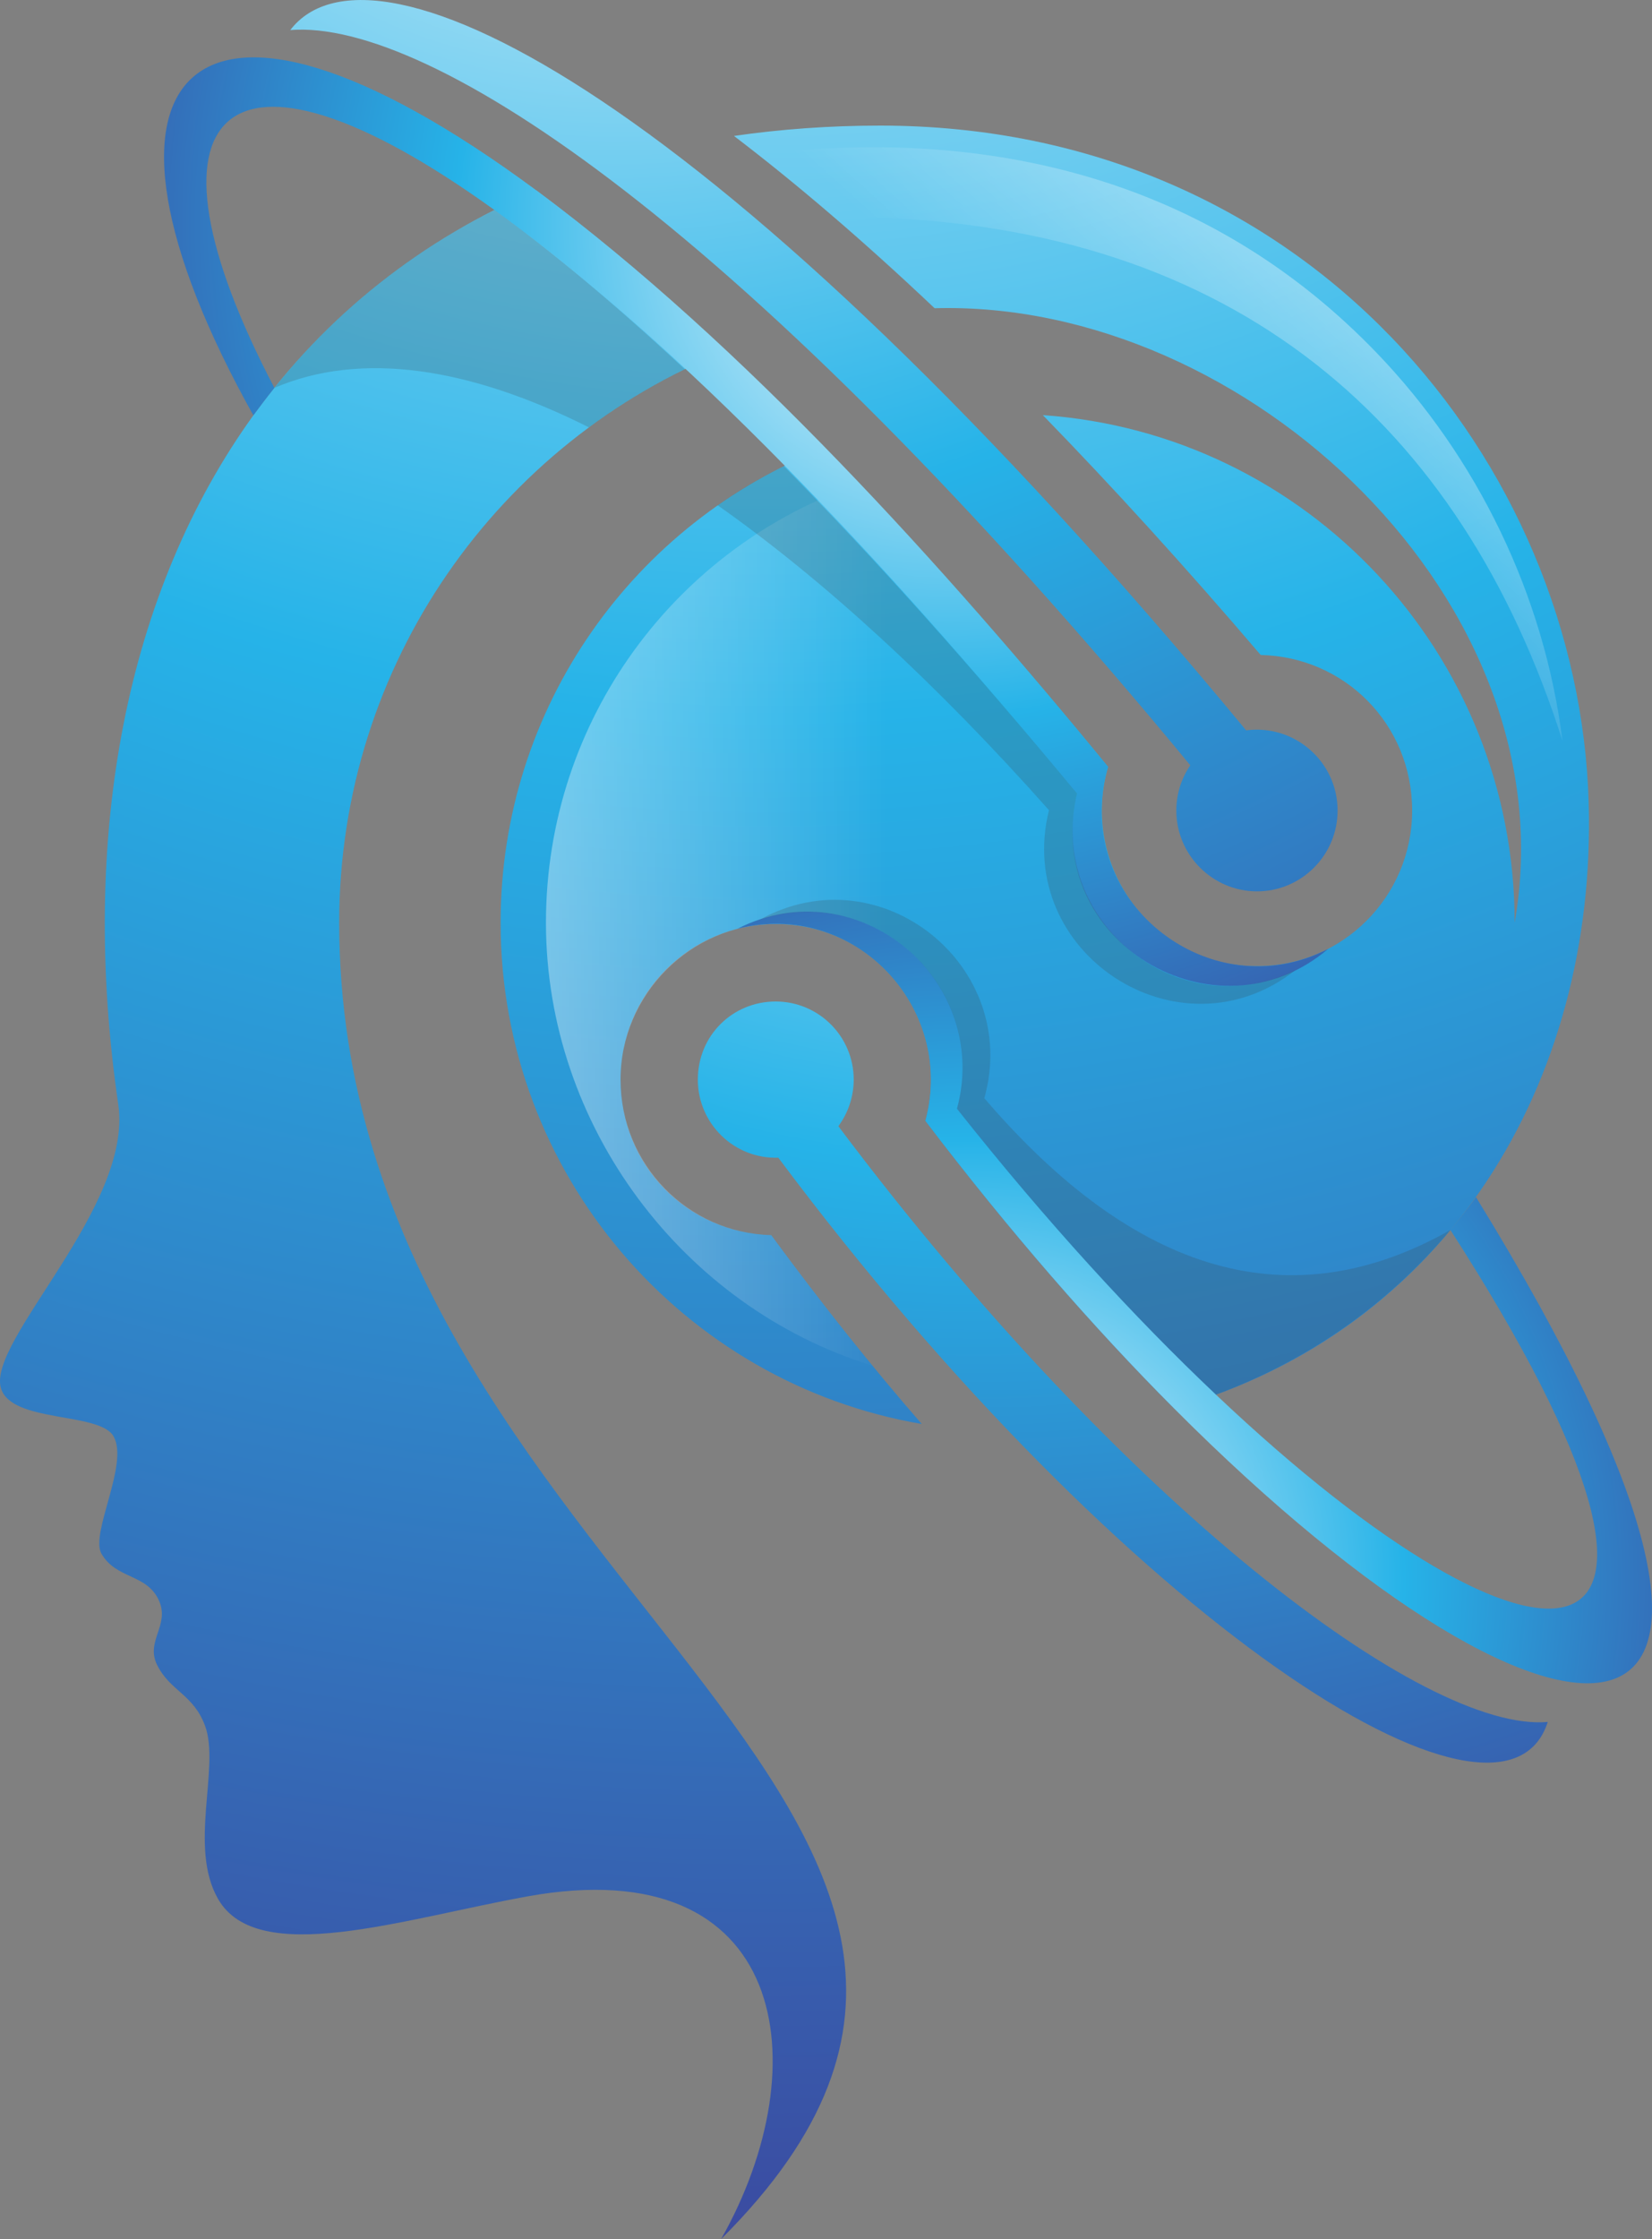 <svg width="31" height="42" viewBox="0 0 31 42" fill="none" xmlns="http://www.w3.org/2000/svg">
<rect x="0" y="0" width="31" height="42" fill="#808080" stroke="none"/>
<g clip-path="url(#clip0_5501_110898)">
<path fill-rule="evenodd" clip-rule="evenodd" d="M6.365 17.306C6.365 29.63 21.572 33.985 13.532 42C15.388 38.721 14.778 34.69 9.9 35.572C7.553 35.996 4.833 36.911 4.093 35.622C3.53 34.647 4.133 33.15 3.849 32.376C3.63 31.779 3.193 31.724 2.948 31.231C2.726 30.785 3.189 30.486 2.984 30.026C2.758 29.515 2.184 29.63 1.904 29.144C1.685 28.766 2.428 27.456 2.13 26.941C1.865 26.48 0.203 26.697 0.016 26.034C-0.235 25.145 2.496 22.633 2.22 20.722C1.48 15.658 2.37 11.098 4.754 7.791C6.117 5.905 7.923 4.483 10.065 3.573C11.138 4.371 12.33 5.368 13.622 6.585C9.373 8.28 6.365 12.441 6.365 17.307V17.306ZM28.423 17.306C29.478 11.307 23.395 5.616 17.538 5.782C16.181 4.497 14.925 3.428 13.773 2.55C14.641 2.424 15.56 2.356 16.518 2.356C24.55 2.356 29.629 8.708 29.812 15.057C29.963 20.319 27.142 24.958 22.031 26.419C20.527 24.911 18.941 23.098 17.365 21.024C17.868 19.181 16.489 17.332 14.555 17.332C12.958 17.332 11.645 18.631 11.645 20.25C11.645 21.87 12.904 23.126 14.473 23.169C15.434 24.476 16.378 25.657 17.297 26.711C12.811 25.944 9.394 22.025 9.394 17.307C9.394 13.251 11.917 9.788 15.478 8.406C17.11 10.076 18.887 12.059 20.793 14.384C20.254 16.238 21.633 18.124 23.588 18.124C25.186 18.124 26.499 16.824 26.499 15.205C26.499 13.585 25.232 12.322 23.657 12.286C22.221 10.605 20.857 9.111 19.569 7.787C24.518 8.129 28.423 12.261 28.423 17.307V17.306Z" fill="url(#paint0_radial_5501_110898)"/>
<path fill-rule="evenodd" clip-rule="evenodd" d="M16.123 9.079C12.707 10.242 10.245 13.484 10.245 17.307C10.245 21.129 12.825 24.526 16.371 25.617C15.747 24.857 15.115 24.04 14.473 23.169C12.904 23.126 11.644 21.838 11.644 20.25C11.644 18.663 12.958 17.332 14.555 17.332C16.489 17.332 17.868 19.182 17.365 21.024C18.686 22.763 20.014 24.317 21.295 25.66C24.92 24.623 27.572 21.276 27.572 17.306C27.572 13.056 24.529 9.518 20.506 8.766C21.514 9.835 22.566 11.008 23.657 12.286C25.232 12.322 26.499 13.614 26.499 15.204C26.499 16.795 25.185 18.123 23.588 18.123C21.632 18.123 20.254 16.238 20.793 14.384C19.135 12.365 17.577 10.601 16.123 9.079V9.079Z" fill="url(#paint1_linear_5501_110898)"/>
<path fill-rule="evenodd" clip-rule="evenodd" d="M20.211 14.884C17.157 11.199 13.213 6.776 9.279 3.94C4.151 0.243 2.439 2.104 5.149 7.276C5.012 7.445 4.883 7.618 4.754 7.791C1.172 1.377 3.512 -1.279 10.066 3.572C13.977 6.47 17.735 10.655 20.793 14.384C20.068 16.875 22.698 18.951 24.924 17.799C22.81 19.592 19.544 17.656 20.212 14.884L20.211 14.884Z" fill="url(#paint2_radial_5501_110898)"/>
<path fill-rule="evenodd" clip-rule="evenodd" d="M27.698 22.457C34.761 33.931 29.374 33.783 22.031 26.419C20.527 24.911 18.941 23.097 17.365 21.024C17.946 18.89 16.012 16.867 13.837 17.422C16.091 16.277 18.614 18.379 17.957 20.797C19.637 22.918 21.295 24.721 22.817 26.16C28.965 31.984 32.902 31.897 27.217 23.072C27.382 22.874 27.544 22.669 27.698 22.457Z" fill="url(#paint3_radial_5501_110898)"/>
<path fill-rule="evenodd" clip-rule="evenodd" d="M22.336 14.355C13.999 4.256 8.059 0.355 5.447 0.564C6.997 -1.459 13.496 1.748 23.384 13.7C24.288 13.581 25.1 14.283 25.1 15.205C25.1 16.04 24.422 16.72 23.589 16.72C22.756 16.72 22.074 16.04 22.074 15.205C22.074 14.888 22.171 14.597 22.336 14.355H22.336Z" fill="url(#paint4_radial_5501_110898)"/>
<path fill-rule="evenodd" clip-rule="evenodd" d="M15.732 21.125C21.062 28.223 26.736 32.505 29.044 32.3C28.186 34.978 21.108 30.415 14.605 21.716C13.78 21.744 13.095 21.079 13.095 20.251C13.095 19.423 13.748 18.786 14.555 18.786C15.363 18.786 16.02 19.441 16.02 20.251C16.02 20.578 15.912 20.881 15.732 21.125Z" fill="url(#paint5_radial_5501_110898)"/>
<path opacity="0.2" fill-rule="evenodd" clip-rule="evenodd" d="M19.684 15.197C17.577 12.826 15.467 10.886 13.467 9.478C13.862 9.201 14.275 8.956 14.709 8.744C16.375 10.436 18.212 12.473 20.211 14.884C19.641 17.259 22.085 19.271 24.303 18.202C22.128 19.908 19.02 17.878 19.684 15.197V15.197ZM12.851 6.927C12.219 7.236 11.616 7.6 11.052 8.017C8.802 6.887 6.771 6.581 5.149 7.276C6.25 5.901 7.629 4.767 9.279 3.939C10.327 4.695 11.522 5.685 12.851 6.927Z" fill="#3C3C3C"/>
<path opacity="0.2" fill-rule="evenodd" clip-rule="evenodd" d="M27.217 23.072C26.04 24.476 24.529 25.527 22.817 26.16C21.295 24.721 19.637 22.918 17.958 20.798C18.554 18.595 16.479 16.544 14.268 17.245C16.537 16 19.164 18.131 18.471 20.6C21.32 23.925 24.235 24.76 27.217 23.072Z" fill="#3C3C3C"/>
<path fill-rule="evenodd" clip-rule="evenodd" d="M29.32 13.898C27.418 7.916 23.151 4.245 16.267 4.076C15.783 3.652 15.291 3.237 14.788 2.835C18.955 2.457 22.838 3.515 25.821 6.606C27.727 8.582 28.979 11.174 29.32 13.898L29.32 13.898Z" fill="url(#paint6_linear_5501_110898)"/>
</g>
<defs>
<radialGradient id="paint0_radial_5501_110898" cx="0" cy="0" r="1" gradientUnits="userSpaceOnUse" gradientTransform="translate(14.383 -18.397) rotate(180) scale(63.262 63.441)">
<stop stop-color="white"/>
<stop offset="0.5" stop-color="#26B3E8"/>
<stop offset="1" stop-color="#3D419A"/>
</radialGradient>
<linearGradient id="paint1_linear_5501_110898" x1="-0.908" y1="17.213" x2="16.637" y2="17.213" gradientUnits="userSpaceOnUse">
<stop stop-color="white"/>
<stop offset="1" stop-color="white" stop-opacity="0"/>
</linearGradient>
<radialGradient id="paint2_radial_5501_110898" cx="0" cy="0" r="1" gradientUnits="userSpaceOnUse" gradientTransform="translate(17.816 4.168) rotate(180) scale(18.572 18.624)">
<stop stop-color="white"/>
<stop offset="0.5" stop-color="#26B3E8"/>
<stop offset="1" stop-color="#3D419A"/>
</radialGradient>
<radialGradient id="paint3_radial_5501_110898" cx="0" cy="0" r="1" gradientUnits="userSpaceOnUse" gradientTransform="translate(18.176 29.605) rotate(180) scale(16.39 16.437)">
<stop stop-color="white"/>
<stop offset="0.5" stop-color="#26B3E8"/>
<stop offset="1" stop-color="#3D419A"/>
</radialGradient>
<radialGradient id="paint4_radial_5501_110898" cx="0" cy="0" r="1" gradientUnits="userSpaceOnUse" gradientTransform="translate(11.61 -9.181) rotate(180) scale(37.85 37.957)">
<stop stop-color="white"/>
<stop offset="0.5" stop-color="#26B3E8"/>
<stop offset="1" stop-color="#3D419A"/>
</radialGradient>
<radialGradient id="paint5_radial_5501_110898" cx="0" cy="0" r="1" gradientUnits="userSpaceOnUse" gradientTransform="translate(18.356 3.176) rotate(180) scale(37.061 37.166)">
<stop stop-color="white"/>
<stop offset="0.5" stop-color="#26B3E8"/>
<stop offset="1" stop-color="#3D419A"/>
</radialGradient>
<linearGradient id="paint6_linear_5501_110898" x1="30.405" y1="-0.948" x2="21.563" y2="8.859" gradientUnits="userSpaceOnUse">
<stop stop-color="white"/>
<stop offset="1" stop-color="white" stop-opacity="0"/>
</linearGradient>
<clipPath id="clip0_5501_110898">
<rect width="31" height="42" fill="white" transform="matrix(-1 0 0 1 31 0)"/>
</clipPath>
</defs>
</svg>
